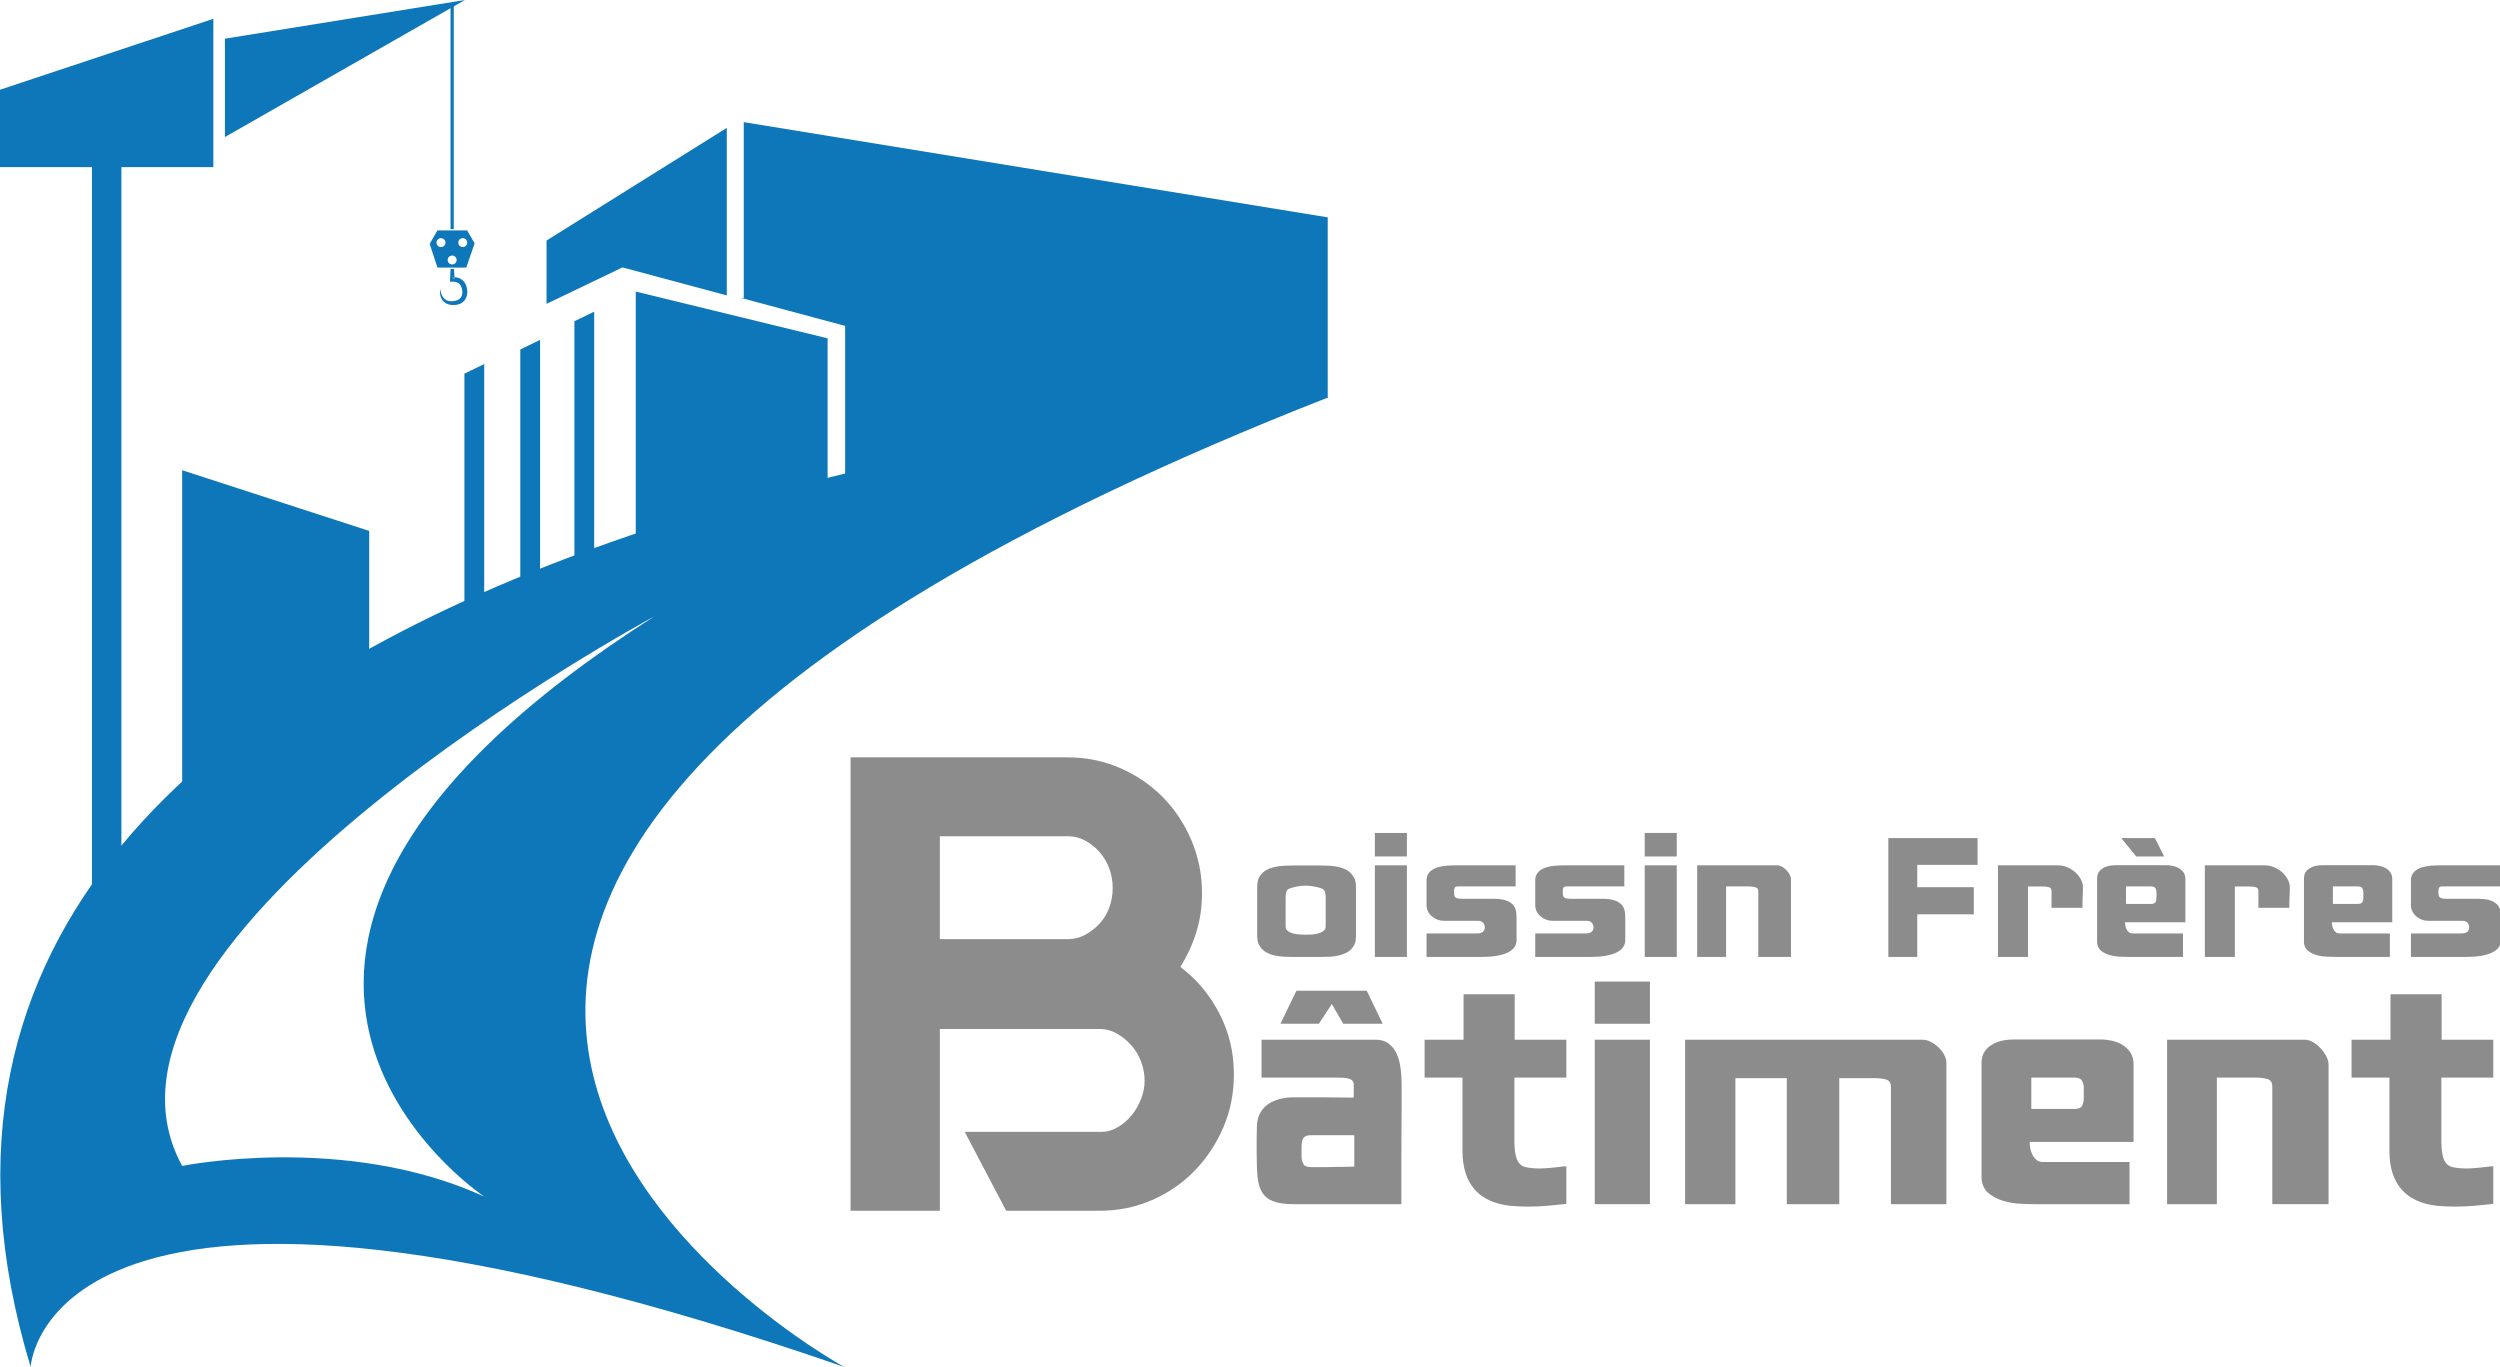 <?xml version="1.0" encoding="utf-8"?>
<!-- Generator: Adobe Illustrator 16.0.3, SVG Export Plug-In . SVG Version: 6.00 Build 0)  -->
<!DOCTYPE svg PUBLIC "-//W3C//DTD SVG 1.1//EN" "http://www.w3.org/Graphics/SVG/1.1/DTD/svg11.dtd">
<svg version="1.1" id="Calque_1" xmlns="http://www.w3.org/2000/svg" xmlns:xlink="http://www.w3.org/1999/xlink" x="0px" y="0px"
	 width="600.775px" height="328.482px" viewBox="217 272 600.775 328.482" enable-background="new 217 272 600.775 328.482"
	 xml:space="preserve">
<g>
	<path fill="#0E77B9" d="M369.777,342.069l46.104,11.235v36.031c0,0-33.272,7.635-46.104,12.433V342.069z"/>
	<polygon fill="#0E77B9" points="359.789,346.895 355.034,349.194 355.034,407.482 359.789,405.797 	"/>
	<polygon fill="#0E77B9" points="346.788,353.675 342.033,355.974 342.033,414.261 346.788,412.577 	"/>
	<polygon fill="#0E77B9" points="333.358,359.487 328.604,361.784 328.604,420.073 333.358,418.388 	"/>
	<polygon fill="#0E77B9" points="348.337,329.802 348.337,345.017 366.59,336.259 391.654,342.995 391.654,302.73 	"/>
	<path fill="#0E77B9" d="M395.733,301.353v42.239h-0.663l25.024,6.728v36.159c0,0-20.01,2.989-72.062,22.499v0.589
		c0,0,84.202-33.161,188.031-41.941v-43.393L395.733,301.353z"/>
	<rect x="239.098" y="309.041" fill="#0E77B9" width="7.076" height="192.556"/>
	<polygon fill="#0E77B9" points="217,293.565 268.271,276.519 268.271,312.162 217,312.162 	"/>
	<polygon fill="#0E77B9" points="271.05,281.298 271.05,304.931 328.725,272 	"/>
	<g>
		<path fill="#0E77B9" d="M329.254,327.361h-7.125l-1.874,3.249l1.874,5.701h6.922l2.01-5.834L329.254,327.361z M322.974,331.373
			c-0.596,0-1.078-0.479-1.078-1.071c0-0.59,0.481-1.069,1.078-1.069c0.598,0,1.081,0.479,1.081,1.069
			C324.054,330.893,323.57,331.373,322.974,331.373z M325.658,335.548c-0.597,0-1.081-0.479-1.081-1.069s0.483-1.069,1.081-1.069
			c0.597,0,1.078,0.479,1.078,1.069S326.254,335.548,325.658,335.548z M328.207,331.373c-0.596,0-1.078-0.479-1.078-1.071
			c0-0.59,0.481-1.069,1.078-1.069s1.081,0.479,1.081,1.069C329.288,330.893,328.803,331.373,328.207,331.373z"/>
		<path fill="#0E77B9" d="M325.819,338.612c-0.063,0.005-0.112,0.008-0.197,0.021l0.611,0.525c-0.007-0.183-0.016-0.368-0.021-0.552
			c-0.072-0.003-0.145-0.004-0.218-0.003C325.937,338.603,325.879,338.606,325.819,338.612z"/>
		<path fill="#0E77B9" d="M325.226,337.438c-0.023,0.575-0.048,1.149-0.066,1.726l-0.016,0.536l0.63-0.01l0.097-0.002
			c0.04,0,0.079,0,0.118,0.003c0.082,0.003,0.164,0.009,0.242,0.021c0.16,0.021,0.317,0.057,0.466,0.107
			c0.296,0.101,0.554,0.255,0.753,0.469c0.1,0.107,0.19,0.221,0.267,0.354c0.076,0.13,0.143,0.271,0.193,0.423l0.04,0.114
			l0.03,0.119c0.023,0.077,0.036,0.162,0.055,0.244c0.03,0.167,0.051,0.337,0.063,0.513l0.006,0.082l0.004,0.042
			c0,0.034,0,0.073,0,0.111c-0.004,0.077-0.01,0.158-0.019,0.236c-0.019,0.158-0.052,0.312-0.097,0.458
			c-0.098,0.292-0.249,0.55-0.463,0.753c-0.105,0.102-0.225,0.195-0.36,0.27c-0.133,0.077-0.281,0.146-0.438,0.193
			c-0.158,0.053-0.324,0.09-0.497,0.12l-0.264,0.036l-0.27,0.019l-0.051,0.001c-0.003,0.003-0.03,0.006-0.049,0.006l-0.063,0.007
			c-0.042,0.003-0.087,0.004-0.13,0.006c-0.091-0.001-0.183-0.004-0.272-0.016c-0.091-0.009-0.182-0.022-0.27-0.042
			c-0.09-0.019-0.179-0.04-0.264-0.07c-0.088-0.027-0.172-0.063-0.254-0.103s-0.164-0.082-0.238-0.132
			c-0.04-0.025-0.076-0.051-0.112-0.08c-0.039-0.023-0.076-0.055-0.109-0.085c-0.071-0.059-0.139-0.124-0.206-0.191l-0.094-0.107
			c-0.03-0.037-0.06-0.076-0.087-0.115c-0.061-0.076-0.112-0.158-0.164-0.244c-0.045-0.086-0.097-0.174-0.136-0.266
			c-0.042-0.089-0.082-0.185-0.118-0.279c-0.039-0.095-0.066-0.192-0.1-0.292l-0.079-0.302l-0.069-0.307
			c-0.018-0.106-0.036-0.21-0.054-0.315c-0.013,0.104-0.024,0.212-0.037,0.319l-0.012,0.323c0,0.104,0.003,0.215,0.009,0.323
			c0.009,0.107,0.015,0.219,0.033,0.327c0.018,0.107,0.029,0.218,0.061,0.327c0.024,0.109,0.062,0.215,0.097,0.322
			c0.036,0.105,0.079,0.213,0.13,0.315c0.027,0.053,0.052,0.104,0.079,0.157l0.092,0.148c0.065,0.1,0.133,0.196,0.212,0.286
			c0.04,0.047,0.079,0.089,0.124,0.132c0.039,0.044,0.085,0.086,0.13,0.124c0.088,0.082,0.184,0.157,0.287,0.224
			c0.1,0.07,0.206,0.13,0.317,0.182c0.106,0.059,0.222,0.104,0.336,0.146c0.112,0.041,0.23,0.072,0.353,0.1
			c0.118,0.029,0.239,0.045,0.359,0.062c0.064,0.008,0.125,0.012,0.188,0.017l0.097,0.003c0.024,0,0.045,0,0.076-0.001h0.037h-0.037
			l-0.018,0.001l0.323,0.009c0.109-0.004,0.216-0.004,0.327-0.012c0.217-0.02,0.442-0.042,0.663-0.1
			c0.224-0.05,0.445-0.13,0.663-0.233c0.214-0.098,0.421-0.235,0.605-0.395c0.188-0.16,0.354-0.349,0.49-0.547
			c0.14-0.203,0.245-0.422,0.326-0.645c0.082-0.224,0.137-0.453,0.173-0.682c0.019-0.115,0.03-0.23,0.034-0.349
			c0.003-0.059,0.003-0.117,0.003-0.18v-0.048l-0.003-0.056l-0.006-0.066c-0.012-0.215-0.036-0.433-0.073-0.651
			c-0.042-0.218-0.094-0.438-0.175-0.656c-0.073-0.219-0.176-0.434-0.3-0.64c-0.121-0.206-0.275-0.4-0.451-0.574
			c-0.352-0.346-0.799-0.595-1.256-0.725c-0.23-0.063-0.46-0.104-0.693-0.121c-0.042-0.004-0.088-0.006-0.13-0.009
			c0.006,0.185,0.016,0.369,0.021,0.552l-0.611-0.524c0.085-0.015,0.133-0.018,0.197-0.021c0.061-0.006,0.118-0.009,0.176-0.009
			c0.073-0.001,0.146,0,0.218,0.003c-0.019-0.39-0.037-0.781-0.058-1.171c-0.016-0.263-0.033-0.526-0.048-0.79h-0.835
			C325.256,336.912,325.241,337.175,325.226,337.438z"/>
		<polygon fill="#0E77B9" points="325.268,327.057 326.046,327.057 326.046,272.79 325.268,273.571 		"/>
	</g>
	<path fill="#0E77B9" d="M260.782,465.916v-80.914l44.94,14.586v39.357C305.723,438.945,284.449,441.998,260.782,465.916z"/>
	<path fill="#0E77B9" d="M536.369,367.428c0,0-375.801,22.35-312.005,233.054c0,0,3.327-66.51,195.488,0
		C419.853,600.482,220.231,491.402,536.369,367.428z M333.358,559.544c-33.448-15.313-72.577-7.361-72.577-7.361
		c-29.984-54.785,113.535-132.109,113.535-132.109C246.174,501.596,333.358,559.544,333.358,559.544z"/>
</g>
<g>
	<g>
		<path fill="#8C8C8C" d="M547.585,521.854c1.3,0,2.361,0.325,3.186,0.975c0.822,0.65,1.463,1.496,1.918,2.535
			c0.454,1.04,0.758,2.211,0.909,3.51c0.151,1.302,0.229,2.579,0.229,3.837v2.34c0,0.735,0,1.701,0,2.893
			c0,1.192-0.011,2.795-0.032,4.811c-0.021,2.015-0.033,4.539-0.033,7.572s0,6.717,0,11.049h-25.805
			c-2.167,0-3.846-0.236-5.037-0.715c-1.192-0.477-2.08-1.213-2.665-2.209c-0.585-0.997-0.942-2.265-1.073-3.803
			c-0.13-1.538-0.193-3.369-0.193-5.493c0-1.126,0-2.264,0-3.412c0-1.146,0.021-2.22,0.063-3.218c0.043-1.17,0.304-2.188,0.78-3.055
			s1.105-1.57,1.885-2.113c0.78-0.541,1.69-0.952,2.73-1.234c1.04-0.28,2.166-0.422,3.38-0.422c2.557,0,4.973,0,7.247,0
			c2.275,0,4.689,0.021,7.248,0.064v-3.186c0-0.391-0.13-0.703-0.392-0.941c-0.26-0.238-0.596-0.4-1.007-0.488
			c-0.412-0.086-0.889-0.141-1.431-0.162c-0.542-0.021-1.095-0.032-1.657-0.032h-17.68v-9.101L547.585,521.854L547.585,521.854z
			 M549.275,518.02h-9.49l-2.73-4.745l-3.118,4.745h-9.23l3.835-7.931h16.9L549.275,518.02z M542.45,544.801h-10.4
			c-0.909,0-1.517,0.227-1.818,0.682c-0.305,0.455-0.455,1.182-0.455,2.178v2.405c0,0.479,0.13,0.997,0.39,1.56
			c0.26,0.564,0.888,0.847,1.885,0.847c0.866,0,1.961,0,3.283,0c1.321,0,2.609-0.021,3.867-0.065c0.822,0,1.505-0.01,2.048-0.031
			c0.541-0.021,0.942-0.033,1.202-0.033L542.45,544.801L542.45,544.801z"/>
		<path fill="#8C8C8C" d="M593.41,561.31c-1.519,0.172-3.034,0.324-4.551,0.455c-1.518,0.13-3.1,0.195-4.744,0.195
			c-1.389,0-2.796-0.065-4.227-0.195c-3.813-0.434-6.674-1.766-8.58-3.998c-1.906-2.23-2.858-5.275-2.858-9.133v-17.681h-9.102v-9.1
			h9.36v-10.92h12.285v10.92h12.415v9.1h-12.48v15.08c0,2.904,0.411,4.769,1.235,5.591c0.39,0.479,1.018,0.791,1.885,0.942
			c0.866,0.152,1.776,0.228,2.729,0.228c0.866,0,1.756-0.042,2.664-0.129c0.91-0.088,1.733-0.175,2.472-0.262
			c0.216-0.042,0.433-0.075,0.648-0.097c0.216-0.022,0.498-0.033,0.847-0.033L593.41,561.31L593.41,561.31z"/>
		<path fill="#8C8C8C" d="M613.496,518.02h-13.262v-10.14h13.262V518.02z M613.496,561.375h-13.262v-39.521h13.262V561.375z"/>
		<path fill="#8C8C8C" d="M684.734,561.375H671.41v-28.146c0-0.996-0.4-1.603-1.203-1.82c-0.801-0.216-1.787-0.323-2.957-0.323
			h-8.254v30.289h-12.611v-30.289h-12.35v30.289h-12.09v-39.521h57.068c0.65,0,1.313,0.174,1.982,0.521
			c0.672,0.348,1.289,0.791,1.854,1.332c0.563,0.543,1.018,1.139,1.365,1.788s0.52,1.277,0.52,1.886V561.375L684.734,561.375z"/>
		<path fill="#8C8C8C" d="M729.714,546.426h-24.701h-0.26c0,0.52,0.053,1.063,0.162,1.625s0.293,1.084,0.553,1.56
			c0.262,0.479,0.586,0.868,0.977,1.17c0.391,0.304,0.889,0.455,1.496,0.455h20.799v10.14H706.38c-1.086,0-2.346-0.031-3.783-0.098
			c-1.438-0.063-2.822-0.292-4.15-0.682c-1.328-0.392-2.494-0.985-3.496-1.787c-1.004-0.802-1.592-1.961-1.766-3.479v-28.145
			c0-0.26,0.064-0.683,0.195-1.269c0.129-0.585,0.467-1.19,1.01-1.819c0.541-0.627,1.355-1.17,2.441-1.625
			c1.084-0.455,2.582-0.683,4.492-0.683h20.316c0.91,0,1.846,0.099,2.799,0.292c0.955,0.194,1.822,0.531,2.605,1.008
			c0.781,0.479,1.42,1.096,1.92,1.854s0.75,1.723,0.75,2.894V546.426L729.714,546.426z M705.144,538.495h10.348
			c0.906,0,1.508-0.229,1.811-0.684c0.301-0.455,0.453-1.18,0.453-2.178v-2.274c0-0.476-0.131-0.996-0.389-1.56
			s-0.885-0.847-1.875-0.847h-10.348V538.495z"/>
		<path fill="#8C8C8C" d="M749.732,561.375h-11.959v-39.521h33.084c0.65,0,1.311,0.195,1.982,0.585s1.289,0.889,1.854,1.495
			c0.563,0.606,1.018,1.258,1.363,1.949c0.348,0.693,0.521,1.344,0.521,1.95v33.539h-13.521V533.1c0-0.997-0.414-1.604-1.24-1.82
			c-0.826-0.216-1.809-0.325-2.938-0.325h-9.146V561.375L749.732,561.375z"/>
		<path fill="#8C8C8C" d="M816.162,561.31c-1.518,0.172-3.033,0.324-4.551,0.455c-1.518,0.13-3.1,0.195-4.744,0.195
			c-1.389,0-2.795-0.065-4.227-0.195c-3.813-0.434-6.674-1.766-8.58-3.998c-1.906-2.23-2.857-5.275-2.857-9.133v-17.681h-9.102v-9.1
			h9.359v-10.92h12.285v10.92h12.416v9.1h-12.48v15.08c0,2.904,0.41,4.769,1.234,5.591c0.391,0.479,1.018,0.791,1.885,0.942
			c0.867,0.152,1.777,0.228,2.73,0.228c0.865,0,1.756-0.042,2.664-0.129c0.91-0.088,1.732-0.175,2.471-0.262
			c0.217-0.042,0.434-0.075,0.648-0.097c0.217-0.022,0.498-0.033,0.848-0.033V561.31L816.162,561.31z"/>
	</g>
	<g>
		<path fill="#8C8C8C" d="M519.118,485.128c0-0.482,0.051-0.953,0.15-1.412c0.101-0.458,0.314-0.916,0.643-1.375
			c0.377-0.531,0.85-0.953,1.416-1.269c0.564-0.313,1.188-0.549,1.868-0.706c0.679-0.155,1.396-0.259,2.151-0.309
			c0.754-0.047,1.511-0.071,2.264-0.071h6.833c0.729,0,1.466,0.024,2.209,0.071c0.741,0.05,1.445,0.152,2.113,0.309
			c0.666,0.157,1.283,0.395,1.85,0.706c0.565,0.314,1.039,0.736,1.416,1.269c0.353,0.482,0.578,0.946,0.679,1.394
			c0.102,0.446,0.152,0.911,0.152,1.395v11.691c0,0.507-0.045,0.984-0.133,1.432c-0.09,0.445-0.298,0.897-0.622,1.356
			c-0.38,0.556-0.857,0.983-1.437,1.284c-0.579,0.305-1.208,0.538-1.888,0.708c-0.679,0.168-1.391,0.271-2.132,0.307
			c-0.743,0.036-1.479,0.055-2.209,0.055h-6.833c-0.753,0-1.51-0.022-2.264-0.072c-0.756-0.048-1.474-0.15-2.151-0.309
			c-0.681-0.154-1.304-0.393-1.868-0.704c-0.566-0.314-1.039-0.736-1.416-1.269c-0.327-0.435-0.542-0.882-0.643-1.339
			c-0.101-0.459-0.15-0.929-0.15-1.412L519.118,485.128L519.118,485.128z M530.706,484.838c-0.679,0-1.354,0.066-2.02,0.198
			c-0.666,0.134-1.277,0.296-1.829,0.489c-0.38,0.169-0.624,0.422-0.737,0.76c-0.112,0.338-0.17,0.784-0.17,1.341v6.66
			c0,0.337,0.013,0.593,0.038,0.761c0.024,0.17,0.126,0.339,0.302,0.507c0.277,0.267,0.598,0.465,0.963,0.597
			c0.364,0.134,0.748,0.236,1.151,0.31c0.401,0.071,0.799,0.114,1.188,0.127s0.763,0.018,1.112,0.018
			c0.378,0,0.774-0.005,1.19-0.018c0.414-0.013,0.822-0.056,1.227-0.127c0.402-0.072,0.785-0.176,1.151-0.31
			c0.363-0.132,0.685-0.33,0.962-0.597c0.15-0.168,0.246-0.337,0.283-0.507c0.037-0.168,0.057-0.424,0.057-0.761v-6.66
			c0-0.557-0.063-1.003-0.188-1.341s-0.363-0.591-0.718-0.76c-0.528-0.193-1.139-0.355-1.83-0.489
			C532.147,484.904,531.437,484.838,530.706,484.838z"/>
		<path fill="#8C8C8C" d="M555.091,477.814h-7.7v-5.646h7.7V477.814z M555.091,501.961h-7.7V479.95h7.7V501.961z"/>
		<path fill="#8C8C8C" d="M559.811,501.961v-5.647h12.079c1.284,0,1.926-0.493,1.926-1.483c0-0.409-0.139-0.771-0.415-1.086
			c-0.277-0.313-0.73-0.471-1.358-0.471h-8.078c-0.58,0-1.121-0.103-1.623-0.309c-0.504-0.204-0.943-0.477-1.32-0.813
			c-0.379-0.338-0.675-0.729-0.889-1.178c-0.213-0.445-0.32-0.909-0.32-1.395v-6.371c0.102-0.747,0.386-1.34,0.852-1.771
			c0.466-0.437,1.04-0.762,1.722-0.979c0.681-0.217,1.416-0.354,2.211-0.415c0.794-0.061,1.558-0.092,2.287-0.092h14.333v5.068
			h-13.889c-0.404,0-0.656,0.107-0.758,0.325s-0.151,0.52-0.151,0.904c0,0.362,0.021,0.651,0.057,0.868
			c0.038,0.218,0.125,0.394,0.267,0.525c0.139,0.134,0.347,0.224,0.625,0.271c0.274,0.051,0.655,0.074,1.135,0.074h7.266
			c0.556,0,1.136,0.03,1.74,0.09c0.605,0.062,1.173,0.2,1.702,0.417s0.984,0.525,1.363,0.923c0.378,0.398,0.63,0.937,0.758,1.61
			c0.05,0.267,0.08,0.567,0.094,0.905c0.013,0.339,0.02,0.64,0.02,0.903v5.069c0,0.7-0.196,1.303-0.586,1.811
			c-0.392,0.506-0.946,0.924-1.664,1.248c-0.719,0.325-1.576,0.574-2.571,0.742c-0.995,0.17-2.11,0.253-3.346,0.253h-13.466V501.961
			z"/>
		<path fill="#8C8C8C" d="M585.933,501.961v-5.647h12.079c1.283,0,1.926-0.493,1.926-1.483c0-0.409-0.141-0.771-0.416-1.086
			c-0.277-0.313-0.73-0.471-1.359-0.471h-8.077c-0.579,0-1.121-0.103-1.623-0.309c-0.504-0.204-0.943-0.477-1.321-0.813
			c-0.377-0.338-0.673-0.729-0.888-1.178c-0.214-0.445-0.319-0.909-0.319-1.395v-6.371c0.1-0.747,0.385-1.34,0.85-1.771
			c0.467-0.437,1.041-0.762,1.723-0.979c0.681-0.217,1.417-0.354,2.211-0.415s1.558-0.092,2.288-0.092h14.331v5.068h-13.888
			c-0.404,0-0.656,0.107-0.757,0.325c-0.102,0.218-0.151,0.52-0.151,0.904c0,0.362,0.021,0.651,0.058,0.868
			c0.037,0.218,0.125,0.394,0.266,0.525c0.139,0.134,0.346,0.224,0.625,0.271c0.275,0.051,0.654,0.074,1.134,0.074h7.267
			c0.555,0,1.135,0.03,1.74,0.09c0.605,0.062,1.172,0.2,1.703,0.417c0.529,0.218,0.984,0.525,1.361,0.923
			c0.379,0.398,0.631,0.937,0.758,1.61c0.051,0.267,0.08,0.567,0.094,0.905c0.014,0.339,0.02,0.64,0.02,0.903v5.069
			c0,0.7-0.195,1.303-0.586,1.811c-0.393,0.506-0.945,0.924-1.664,1.248c-0.719,0.325-1.576,0.574-2.57,0.742
			c-0.996,0.17-2.111,0.253-3.346,0.253h-13.465V501.961z"/>
		<path fill="#8C8C8C" d="M619.941,477.814h-7.699v-5.646h7.699V477.814z M619.941,501.961h-7.699V479.95h7.699V501.961z"/>
		<path fill="#8C8C8C" d="M631.794,501.961h-6.945V479.95h19.215c0.379,0,0.76,0.107,1.15,0.326
			c0.391,0.218,0.748,0.494,1.076,0.832c0.326,0.339,0.592,0.7,0.791,1.086c0.203,0.387,0.303,0.749,0.303,1.087v18.68h-7.852
			v-15.747c0-0.555-0.24-0.894-0.721-1.015s-1.049-0.181-1.707-0.181h-5.311V501.961L631.794,501.961z"/>
		<path fill="#8C8C8C" d="M692.228,479.843h-14.494v5.356h13.59v6.517h-13.59v10.245h-6.945v-28.563h21.439V479.843z"/>
		<path fill="#8C8C8C" d="M704.345,485.019v16.941h-7.211V479.95h14.383c0.807,0,1.572,0.157,2.303,0.472
			c0.729,0.313,1.373,0.724,1.926,1.229c0.553,0.507,0.994,1.075,1.322,1.702c0.324,0.627,0.488,1.243,0.488,1.846
			c0,0.339-0.006,0.713-0.02,1.122c-0.012,0.411-0.031,0.847-0.057,1.305c-0.023,0.409-0.037,0.855-0.037,1.339
			c0,0.482,0,0.882,0,1.193h-7.438v-3.98c0-0.557-0.232-0.887-0.697-0.995c-0.467-0.108-1.039-0.163-1.717-0.163H704.345
			L704.345,485.019z"/>
		<path fill="#8C8C8C" d="M742.167,493.634h-14.344h-0.152c0,0.291,0.031,0.593,0.094,0.906c0.064,0.313,0.172,0.604,0.322,0.868
			c0.15,0.267,0.34,0.482,0.566,0.651c0.227,0.17,0.516,0.253,0.867,0.253h12.078v5.647h-12.982c-0.631,0-1.361-0.019-2.197-0.055
			s-1.639-0.163-2.41-0.38s-1.449-0.549-2.031-0.995c-0.582-0.445-0.924-1.093-1.023-1.938v-15.675c0-0.146,0.037-0.382,0.113-0.707
			c0.074-0.324,0.27-0.662,0.586-1.015c0.314-0.35,0.789-0.649,1.418-0.903c0.631-0.252,1.5-0.382,2.609-0.382h11.799
			c0.527,0,1.068,0.057,1.625,0.163c0.555,0.109,1.059,0.297,1.512,0.563c0.455,0.265,0.826,0.608,1.117,1.031
			c0.289,0.422,0.436,0.96,0.436,1.61v10.354H742.167z M737.072,477.814h-6.719l-3.588-4.417h8.078L737.072,477.814z
			 M727.898,489.219h6.01c0.523,0,0.877-0.127,1.053-0.381c0.172-0.256,0.262-0.658,0.262-1.214v-1.267
			c0-0.266-0.074-0.555-0.225-0.869c-0.15-0.313-0.516-0.471-1.09-0.471h-6.01V489.219L727.898,489.219z"/>
		<path fill="#8C8C8C" d="M754.058,485.019v16.941h-7.211V479.95h14.383c0.805,0,1.572,0.157,2.303,0.472
			c0.729,0.313,1.371,0.724,1.926,1.229c0.553,0.507,0.992,1.075,1.322,1.702c0.326,0.627,0.49,1.243,0.49,1.846
			c0,0.339-0.008,0.713-0.021,1.122c-0.014,0.411-0.031,0.847-0.057,1.305c-0.025,0.409-0.037,0.855-0.037,1.339
			c0,0.482,0,0.882,0,1.193h-7.438v-3.98c0-0.557-0.232-0.887-0.697-0.995c-0.467-0.108-1.039-0.163-1.719-0.163H754.058
			L754.058,485.019z"/>
		<path fill="#8C8C8C" d="M791.88,493.634h-14.346h-0.15c0,0.291,0.031,0.593,0.094,0.906c0.064,0.313,0.172,0.604,0.322,0.868
			c0.15,0.267,0.34,0.482,0.566,0.651c0.227,0.17,0.516,0.253,0.867,0.253h12.078v5.647h-12.984c-0.629,0-1.361-0.019-2.195-0.055
			c-0.836-0.036-1.641-0.163-2.41-0.38c-0.771-0.217-1.449-0.549-2.031-0.995c-0.582-0.445-0.924-1.093-1.025-1.938v-15.675
			c0-0.146,0.039-0.382,0.115-0.707c0.074-0.324,0.27-0.662,0.586-1.015c0.313-0.35,0.789-0.649,1.418-0.903
			c0.629-0.252,1.5-0.382,2.607-0.382h11.799c0.529,0,1.07,0.057,1.627,0.163c0.555,0.109,1.059,0.297,1.512,0.563
			c0.455,0.265,0.826,0.608,1.115,1.031c0.291,0.422,0.438,0.96,0.438,1.61v10.354H791.88z M777.611,489.219h6.01
			c0.525,0,0.875-0.127,1.051-0.381c0.174-0.256,0.264-0.658,0.264-1.214v-1.267c0-0.266-0.076-0.555-0.227-0.869
			c-0.15-0.313-0.514-0.471-1.088-0.471h-6.01V489.219z"/>
		<path fill="#8C8C8C" d="M796.371,501.961v-5.647h12.08c1.283,0,1.924-0.493,1.924-1.483c0-0.409-0.139-0.771-0.414-1.086
			c-0.279-0.313-0.73-0.471-1.359-0.471h-8.076c-0.58,0-1.121-0.103-1.623-0.309c-0.504-0.204-0.943-0.477-1.322-0.813
			c-0.377-0.338-0.672-0.729-0.887-1.178c-0.215-0.445-0.32-0.909-0.32-1.395v-6.371c0.1-0.747,0.385-1.34,0.85-1.771
			c0.467-0.437,1.041-0.762,1.723-0.979c0.68-0.217,1.418-0.354,2.211-0.415c0.795-0.061,1.557-0.092,2.289-0.092h14.33v5.068
			h-13.889c-0.404,0-0.656,0.107-0.758,0.325c-0.1,0.218-0.15,0.52-0.15,0.904c0,0.362,0.02,0.651,0.059,0.868
			c0.037,0.218,0.125,0.394,0.264,0.525c0.141,0.134,0.348,0.224,0.625,0.271c0.277,0.051,0.656,0.074,1.135,0.074h7.268
			c0.555,0,1.135,0.03,1.74,0.09c0.604,0.062,1.172,0.2,1.703,0.417c0.527,0.218,0.982,0.525,1.361,0.923
			c0.379,0.398,0.631,0.937,0.758,1.61c0.051,0.267,0.08,0.567,0.096,0.905c0.012,0.339,0.018,0.64,0.018,0.903v5.069
			c0,0.7-0.195,1.303-0.586,1.811c-0.391,0.506-0.945,0.924-1.664,1.248c-0.719,0.325-1.576,0.574-2.572,0.742
			c-0.994,0.17-2.109,0.253-3.346,0.253h-13.465V501.961z"/>
	</g>
	<g>
		<path fill="#8C8C8C" d="M500.64,504.361c3.884,2.901,6.999,6.605,9.351,11.114c2.351,4.507,3.525,9.403,3.525,14.688
			c0,4.563-0.844,8.811-2.529,12.745c-1.687,3.939-3.984,7.41-6.896,10.414c-2.912,3.007-6.338,5.362-10.27,7.073
			c-3.937,1.709-8.101,2.563-12.492,2.563h-22.532l-9.964-18.964h32.803c1.431,0,2.783-0.388,4.062-1.166
			c1.276-0.775,2.377-1.732,3.297-2.874c0.919-1.14,1.658-2.434,2.223-3.886c0.561-1.451,0.842-2.899,0.842-4.354
			c0-1.555-0.281-3.082-0.842-4.585c-0.563-1.501-1.354-2.822-2.376-3.965c-1.022-1.138-2.172-2.071-3.449-2.798
			c-1.277-0.724-2.632-1.088-4.062-1.088h-38.473v43.678h-21.459V454h52.268c4.392,0,8.557,0.854,12.492,2.565
			c3.933,1.71,7.356,4.041,10.271,6.994c2.911,2.953,5.21,6.426,6.896,10.414c1.687,3.991,2.528,8.214,2.528,12.669
			c0,3.316-0.46,6.45-1.38,9.403C503.552,498.998,502.273,501.771,500.64,504.361z M473.663,497.678c1.43,0,2.783-0.335,4.063-1.011
			c1.276-0.673,2.426-1.556,3.448-2.644c1.021-1.088,1.813-2.383,2.376-3.886c0.562-1.501,0.842-3.081,0.842-4.741
			c0-1.655-0.28-3.237-0.842-4.74c-0.563-1.5-1.354-2.82-2.376-3.964c-1.022-1.14-2.172-2.045-3.448-2.72
			c-1.278-0.672-2.633-1.01-4.063-1.01h-30.809v24.714L473.663,497.678L473.663,497.678z"/>
	</g>
</g>
</svg>
